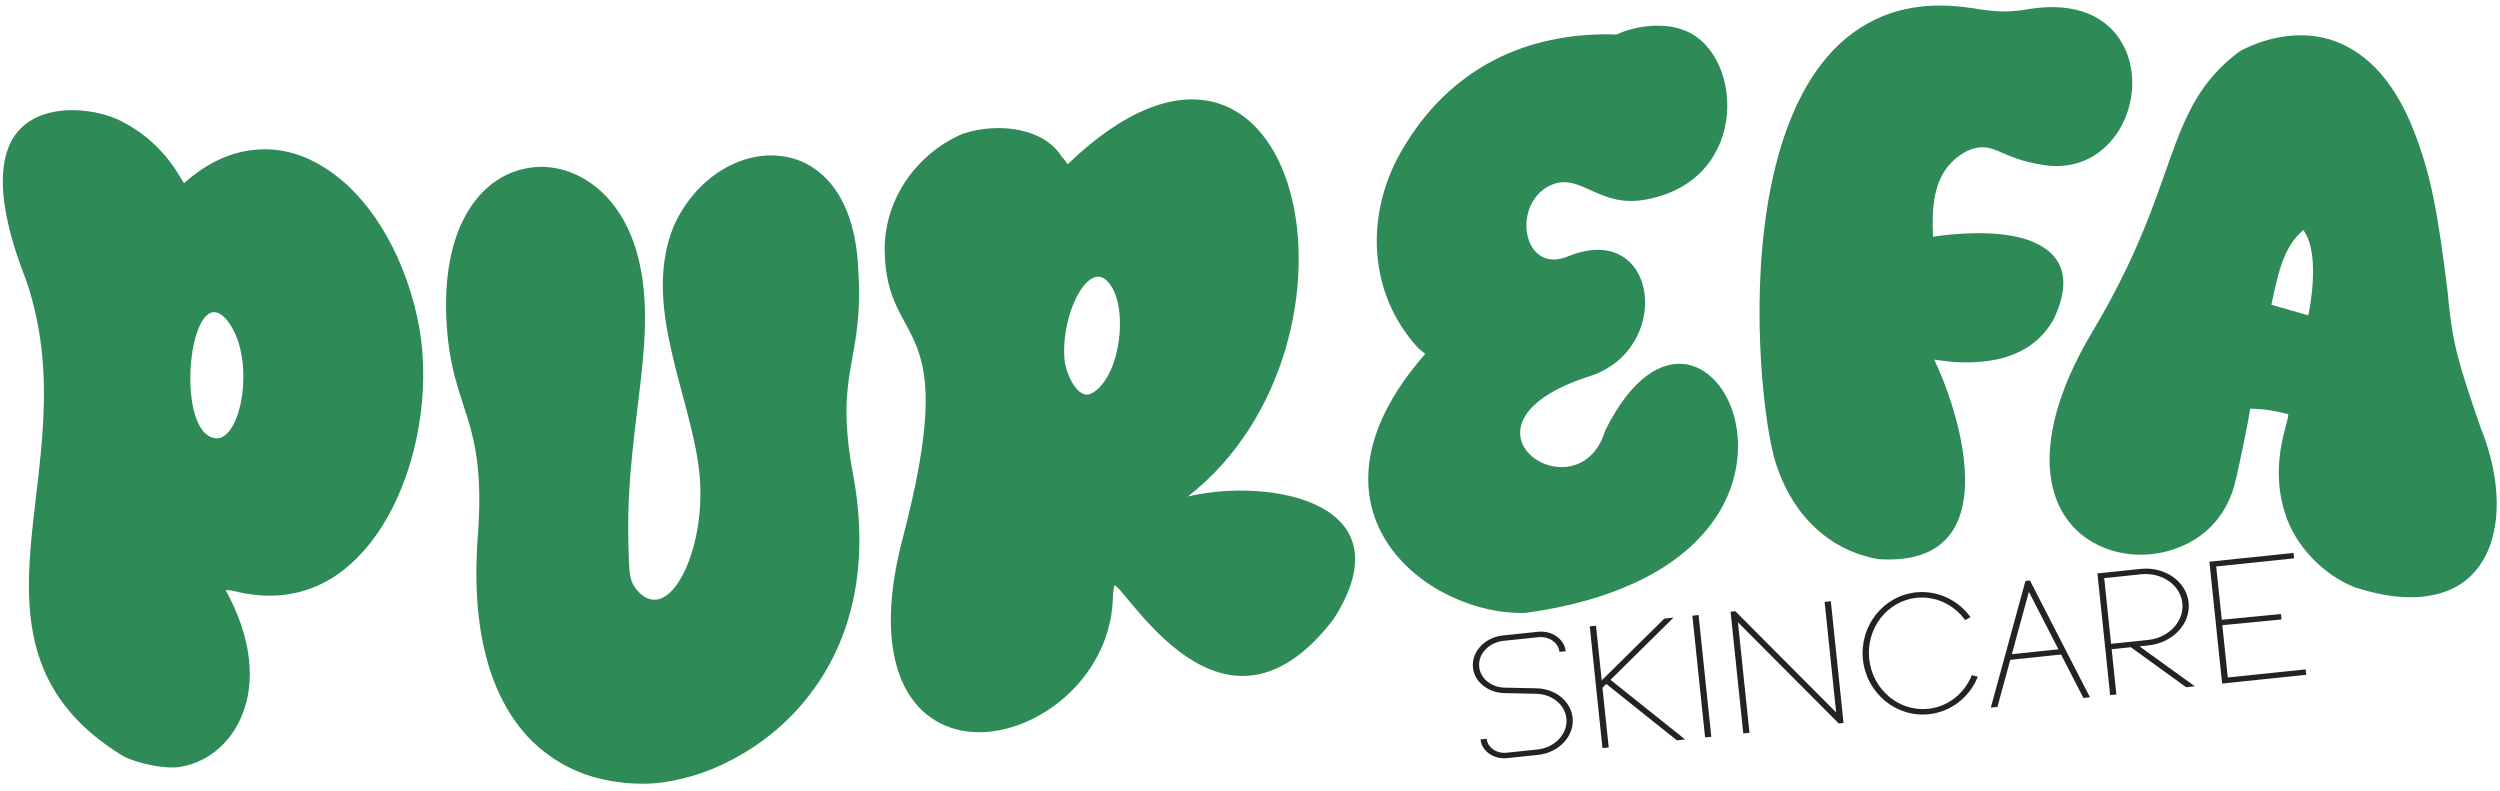 <svg version="1.2" xmlns="http://www.w3.org/2000/svg" viewBox="0 0 5951 1885" width="474" height="150"><style>.a{fill:#2e8b57}.b{fill:#232323}</style><path class="a" d="m59.2 666.9c-45.8-116.5-60-201.8-54-262.7 5.9-61 32.2-97.7 67.2-118.1 70.2-41.8 175.2-21.1 222.4 7.3 102.3 54.2 137.3 144.1 141.2 142.7 58-51.5 117.4-76.2 175-79.7 57.5-4.4 113.1 12.6 163.6 45.7 50.5 32.4 95.8 81.1 132.8 141.4 37 59.8 65.8 131.4 83.4 210.1 16.3 71.5 19 151.9 8.8 231.6-10.2 79.9-33.3 159.1-68.9 228.1-35.4 68.8-83.2 126.9-143 164.4-59.7 36.6-131.5 51.6-215.2 34.6-19.7-5.1-37.4-7.8-37.3-5.6 65.1 119 68.9 220.4 39.8 294.6-29 74.1-90.8 120.1-157.6 127-32.4 2.7-90.6-9.2-124.1-25.2-109.4-65.9-169.1-143.1-199.5-227.7-30.4-85.1-31.5-176-23.6-272.3 8-96.1 24.9-197.5 30.1-303.7 5.3-106-1.4-216.9-41.1-332.5zm482.7 101c-44.9-60.9-78.6 3.3-88.4 85.3-9.6 82 4.6 181.9 55 190.9 31.6 5.3 56.5-41.2 65.2-100.2 8.7-59 1.3-130.6-31.8-176zm977.7 1099.3c-39.9-0.7-86-7-132.2-23.7-46.1-17.3-92.4-45.1-132.6-88.1-40.2-43.5-74.4-102-96.4-179.9-22-78.1-31.8-175.2-22.9-295.5 11.3-147.4-4.8-221.3-25.1-286.5-20.2-65.4-44.6-122.2-49.7-234.7-4.9-108.8 14.7-191.8 48.5-250.4 33.9-58.8 82-93.5 133.7-105.5 51.8-12.6 107.1-2.6 155.4 29 48.3 31.2 89.5 84.3 113.2 159.2 15.3 49.9 21.5 100.5 22.4 152.5 0.9 52.1-3.6 105.7-9.9 161.6-6.2 56-14.2 114.2-20.4 175.6-6.1 61.3-10.5 125.7-9.5 193.8 1.6 99.3 2.1 112 26.6 137.7 37.7 37.1 78.6 9.2 107.3-50.6 28.8-59.9 45.6-151.4 34.8-241.9-10.9-91.5-44.9-189.2-66.8-287.9-22.1-98.8-32-198.3 6-292.2 26.2-58.5 65.7-103 110.4-131.6 44.8-28.7 94.9-41.7 142.3-36.7 47.3 4.8 91.9 27.6 125.8 71 33.8 43.2 56.9 107.2 61.4 194.7 7.6 113.1-6.5 173-17.3 234.7-10.7 61.6-18.1 124.9 2.6 244.6 13.7 69.1 19 132.7 17.3 191.1-1.7 58.5-10.2 111.8-24.1 160.3-27.8 97.1-76.9 174.8-135.2 235.1-58.3 60.1-125.8 102.4-190.7 129.2-64.9 26.2-127.2 36.9-174.9 35.1zm627.9-582.7c35.7-136 51.4-231.6 54.6-302.4 3.3-70.7-5.9-116.8-19.8-153.4-27.9-73.3-74.6-109.1-77.2-228.8-1.3-60.8 17.1-119.1 49.7-168 32.8-49 79.8-88.8 135.8-113 88.2-29.1 195.2-12.5 236.2 54.4 10.2 10.6 14.3 18.1 14.3 18.1 68.9-66.3 132.7-109 190.7-132.3 57.9-23.4 109.9-27.4 155.2-16.4 45.2 10.9 83.5 36.9 114.4 73.8 30.9 36.8 54.2 84.5 69.4 139 15.2 54.4 22.2 115.7 20.5 179.9-1.6 64.1-11.9 131.1-31.5 197-19.6 65.9-48.3 130.8-86.9 190.5-38.5 59.9-86.8 114.6-145.6 160.1 50-11.8 107.9-16.6 163.9-12.9 55.9 3.7 109.7 15.8 151.8 38 41.9 22.2 72 54.3 80.5 98.1 8.5 43.8-4.4 99.3-48.5 168.4-65.9 86.2-129.6 124.6-188.7 133.8-59 9.1-113.5-11.4-160.8-42.9-94.9-63.6-160.6-171.2-173.4-170.6 0 0-3.7 17-3.6 37.2-5 92.4-49.5 170.6-110.5 225.9-60.9 55.2-138.4 87.1-210.1 86.7-71.7-1-137.7-34.5-175.4-108.8-18.9-37.2-30.7-84.5-32.5-142.8-1.9-58.3 6.3-127.6 27.5-208.6zm461-353.9c63-50.3 77.6-213 25.4-262.4-46.3-44.7-112.7 86.9-99.5 196.6 10.5 47 34.6 79.2 56.4 75.2 1.9-0.4 11.8-4.2 17.7-9.4zm1024 529.6c-55.2 2.3-118.2-11-176.5-38.3-58.5-27.2-112.4-68.7-149.3-122.5-37-54-56.9-120.5-46.9-197.5 10-76.9 50.1-163.9 133.2-258.7 0 0-15.7-12.8-15.7-12.8-59.6-63.7-93.1-144.4-98.9-229.8-5.8-85.4 16.3-175.3 67.8-257.2 61-99.8 140.3-167 227.6-208.5 87.4-40.9 182.4-56 274.5-52.6 52.7-23.9 118.9-27.9 162.6-9.7 69.4 26.2 108.8 114.2 100.8 201.1-8 87-63.1 173.8-182.7 199.6-117.6 28.1-161.4-60.4-231.5-34.3-51 19.6-69.8 74.7-61.6 118.7 8.2 44 43.2 76.7 100 52.1 106.7-42.4 169.2 14.2 179.5 88.6 10.2 74.4-31.3 166.9-132 198.4-180.6 58.5-186.3 143.9-139.4 187.6 46.8 43.7 146.2 46.4 177.7-58.5 63.1-127 135.4-168.2 195.1-157.6 59.5 11.1 106.2 73.3 118.4 152.9 12.1 79.5-9.8 176.4-86.8 258.3-38.4 41.4-90.5 79.5-158.9 110.4-68.4 31.5-153.1 56.2-257 70.3zm840.1-128c-59.5-10.4-112.2-37.5-154.7-78.9-42.6-41.3-75.1-97.2-94.2-165.2-13.8-54-28.1-151.8-32.7-267.9-2.3-58-2.2-120.6 1.6-184.4 3.9-63.8 11.5-128.9 24.2-191.8 12.7-62.9 30.5-123.7 54.7-179 24.2-55.1 54.9-104.6 93.3-145.1 38.5-40.1 84.8-71.1 140-89.5 55.2-17.7 119.4-22.5 193.8-10.7 55.8 9.6 88 10 134.6 1.6 87.8-13.7 149.9 6.3 189.5 42.7 39.6 36.8 56.6 89.2 54.7 141.3-1.9 52.1-22.8 104-59 140-36.2 36.5-87.8 57.7-151.6 48-108.8-16-118.6-60.8-181.6-34.1-83.4 43.4-85.1 128-82.5 204.9 38.9-6 138.9-17.5 215.1 4 76.1 22.6 128.3 76.5 71.7 194.1-41.2 72.2-111.6 94.5-171.9 99.6-60.4 6-110.9-5.9-111.9-4.9 18 37.6 37.5 87.8 51.9 141.4 14.4 53.6 23.7 110.6 21.3 161.9-2.4 51.3-16.5 96.9-48.7 128.1-32.1 31.5-82.4 48.9-157.6 43.9zm1135.3 67.1c-72.6-28-142.2-97.7-166.1-176.1-40.5-124.7 14.1-228.1 6.8-236.6-31.1-8.3-60.5-12.5-90.2-12.8-1.1 16.3-30.3 157.5-37.9 184.1-21.8 76.9-74.5 125.6-136 147.9-61.5 23.5-131.9 21-189.4-7.7-57.6-28-102.4-83.1-112.4-166.9-5-42-1.3-91.1 14-147.5 15.3-56.3 42.3-119.6 83.7-189.6 53.9-89.8 91.3-167.4 119.9-235.8 28.7-68.1 48.5-127.4 67.4-180.3 18.9-52.7 36.9-99.2 61.9-141.4 25.1-42.1 57.2-79.7 104.4-114.7 57.8-30.7 135.8-50.3 212.5-28.5 38.4 11.5 76.3 33.4 111.1 68.9 34.7 35.9 66.2 85.4 91.8 151.8 20.4 52.8 34.5 101.2 46.4 160 11.9 58.8 21.6 127.9 33.3 222.1 5.3 59.6 11.1 100.3 22.5 146 11.4 45.8 28.3 96.6 55.9 176.5 25 61.1 37.9 122.6 38.5 178.2 0.4 55.5-11.4 105.3-36 143.5-24.5 38.4-61.6 65.7-111.8 76.4-50.2 11.7-113.4 7.6-190.3-17.5zm-122.7-851.2c-51.1 42.7-62.1 116.1-76.3 178 0 0 88.1 25.3 88.1 25.3 0 0 32.2-144-11.8-203.3z"/><path class="b" d="m3658.1 1640l-76.1-1.6c-31.6-0.7-57.6-21.9-60.4-49.3-3.2-30.6 22.8-58.5 58-62.2l83.3-8.7c25.2-2.6 47.6 13.1 49.9 35l14.9-1.5c-3.1-29.1-32.7-49.9-66.1-46.4l-83.3 8.7c-43.4 4.5-75.5 38.9-71.6 76.7 3.5 33.7 35.6 59.8 74.5 60.7l76.1 1.6c37.7 0.8 68.7 26 72.1 58.7 3.8 36.4-27.3 69.7-69.2 74.1l-73.4 7.6c-23.9 2.5-45.2-12.4-47.4-33.2l-14.8 1.5c2.9 28 31.4 48 63.6 44.6l73.3-7.6c50.2-5.3 87.3-45 82.7-88.6-2-19-11.8-36.6-27.6-49.4-15.8-12.9-36.5-20.3-58.5-20.7zm326.5-168.4l-21.9 2.3-149.2 147.3-13.6-130.3-14.9 1.5 30.3 290.1 14.9-1.6-14.9-142.2 9.2-9 168.1 134.3 19.7-2.1-177.8-142.1zm90 283.9l-30.3-290.1-14.8 1.5 30.3 290.1zm270-321.4l27.5 263.3-240.2-241.1-11.4 1.2 30.3 290.1 14.8-1.6-27.5-263.3 240.2 241.1 11.4-1.2-30.3-290.1zm350.9 174.3c-17.9 44.8-57.8 75.6-104.1 80.5-69.9 7.2-133-46.1-140.6-119.1-7.6-72.9 43.1-138.2 113-145.5 44.4-4.6 88.7 15.8 115.7 53.2l12.7-7.1c-30-41.6-79.7-64.2-129.8-59-78.1 8.2-134.8 79.9-126.5 160 8.4 80 78.7 138.5 156.8 130.4 52.3-5.5 97-39.7 116.9-89.4zm138.3-225.4l-10.7 1.2-82.5 301.8 15.7-1.6 30.7-112.2 121-12.7 53.2 103.5 15.6-1.6zm-43.1 175.7l40.6-148.6 70.4 137zm325.9-21c57.8-6 100.6-51.8 95.3-102.1-5.2-50.2-56.5-86.2-114.3-80.1l-88.1 9.2v-0.1l-14.9 1.6 19.1 182.3 11.2 107.8 14.9-1.6-11.3-107.8 45.7-4.8 131.9 95.3 20.7-2.2-131.9-95.2zm-89.5-3.7l-16.3-156.5 88.1-9.2c49.6-5.1 93.6 25.7 98.1 68.9 4.5 43.1-32.1 82.4-81.7 87.6zm436-203.7l-1.3-12.9-200.4 20.9 30.3 290.4 200.4-20.9-1.4-12.9-185.5 19.3-13-124.6 141-13.6-1.2-13-141.1 13.7-13.3-127z"/></svg>